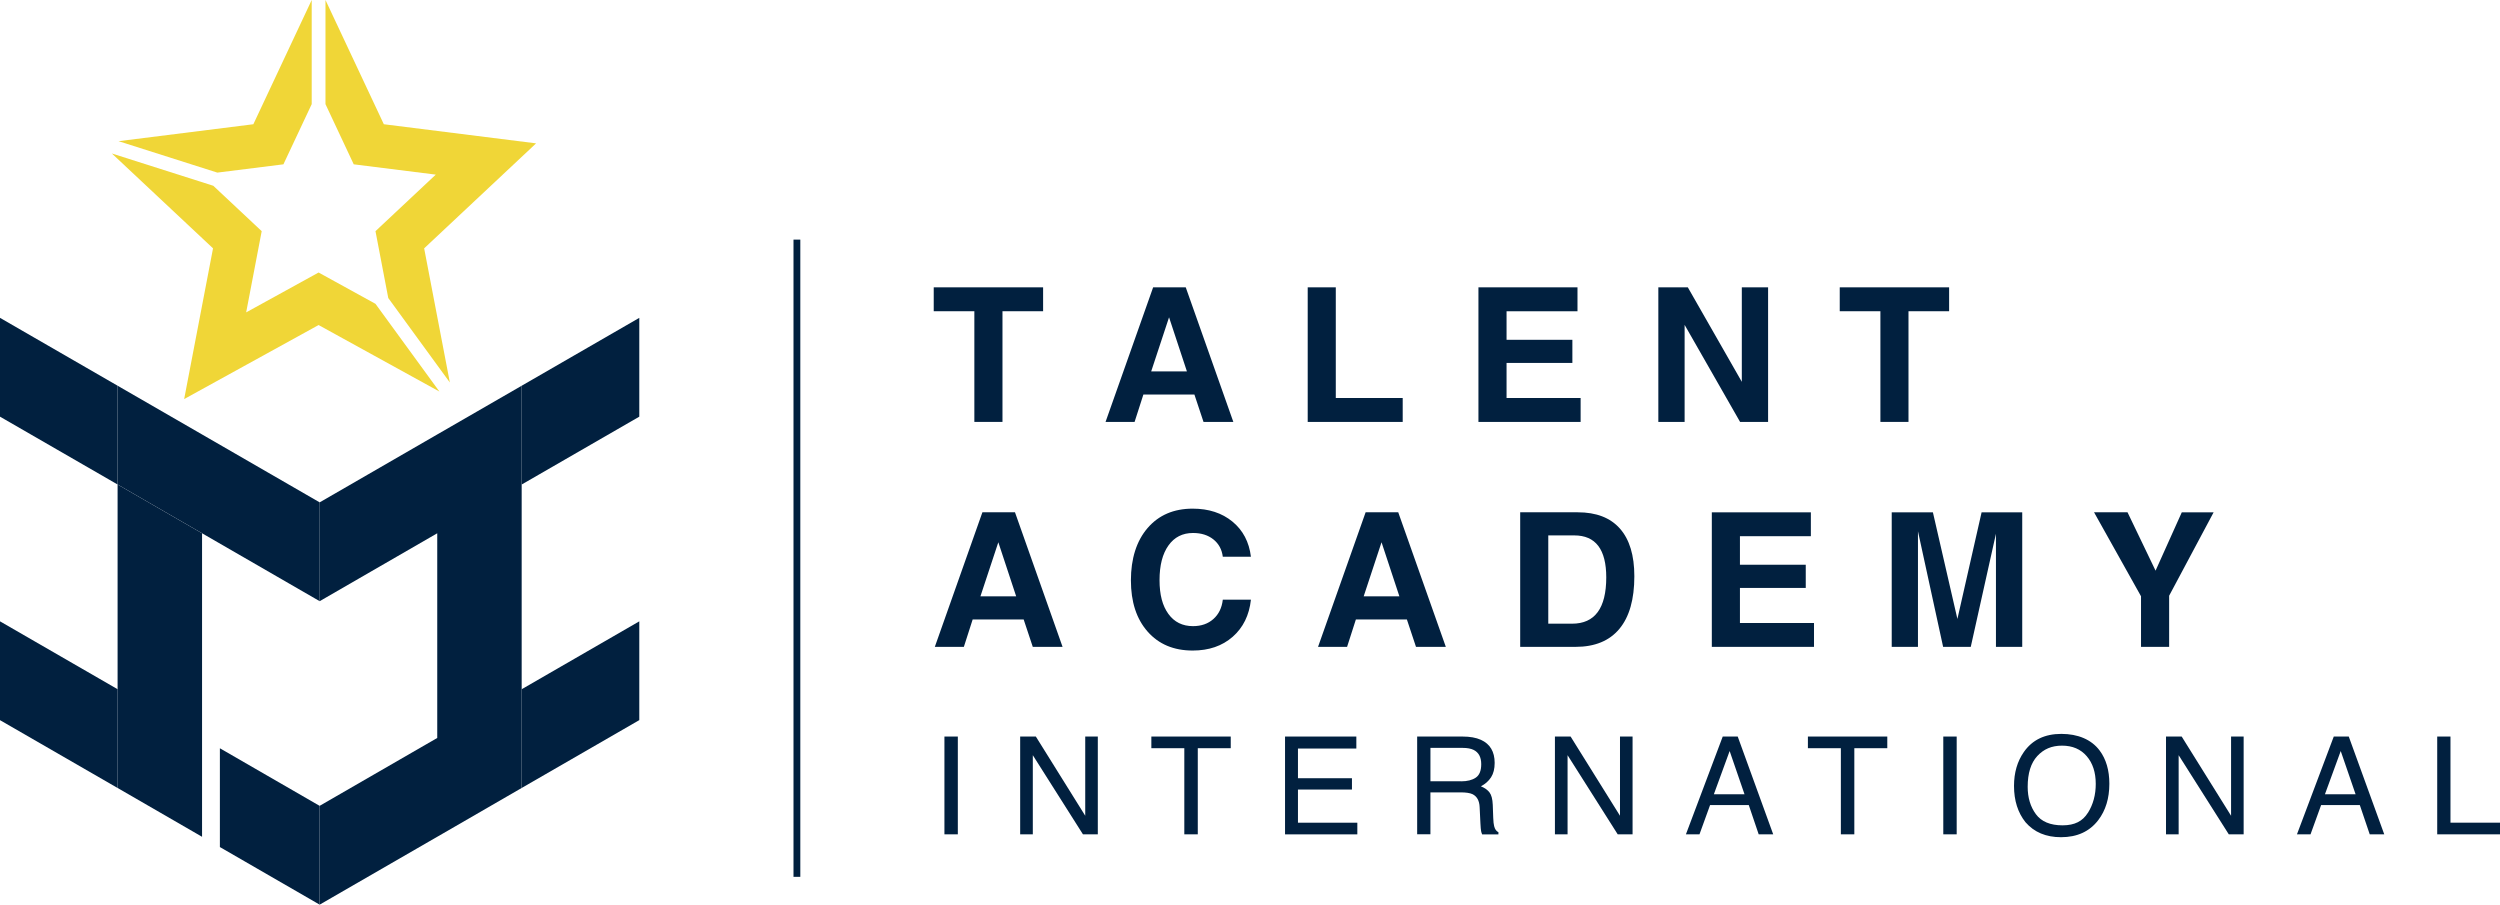 <?xml version="1.0" encoding="UTF-8"?>
<svg id="Layer_2" data-name="Layer 2" xmlns="http://www.w3.org/2000/svg" viewBox="0 0 733.46 265.41">
  <defs>
    <style>
      .cls-1 {
        fill: #f0d637;
      }

      .cls-2 {
        fill: #01203f;
      }
    </style>
  </defs>
  <g id="Layer_1-2" data-name="Layer 1">
    <g>
      <g>
        <path class="cls-2" d="M285.86,91.31h-11.92v-7.01h32.09v7.01h-11.92v32.47h-8.25v-32.47Z"/>
        <path class="cls-2" d="M338.32,84.3h9.56l13.96,39.48h-8.75l-2.67-8.03h-14.97l-2.58,8.03h-8.52l13.96-39.48ZM337.74,108.96h10.48l-5.24-15.87h0l-5.24,15.87Z"/>
        <path class="cls-2" d="M383.66,123.78v-39.48h8.24v32.47h19.63v7.01h-27.88Z"/>
        <path class="cls-2" d="M433.75,123.78v-39.48h29.06v7.01h-20.81v8.38h19.31v6.79h-19.31v10.29h21.73v7.01h-29.97Z"/>
        <path class="cls-2" d="M494.24,123.78h-7.71v-39.48h8.65l15.84,27.72v-27.72h7.71v39.48h-8.22l-16.27-28.47v28.47Z"/>
        <path class="cls-2" d="M551.67,91.31h-11.92v-7.01h32.09v7.01h-11.92v32.47h-8.24v-32.47Z"/>
        <path class="cls-2" d="M288.22,150.3h9.56l13.96,39.48h-8.74l-2.67-8.03h-14.97l-2.58,8.03h-8.52l13.96-39.48ZM287.65,174.96h10.48l-5.24-15.87h0l-5.25,15.87Z"/>
        <path class="cls-2" d="M367,175.95c-.5,4.56-2.29,8.19-5.36,10.88-3.07,2.69-6.98,4.03-11.72,4.03-5.55,0-9.96-1.85-13.23-5.56-3.27-3.71-4.9-8.72-4.9-15.04s1.63-11.56,4.9-15.35c3.27-3.79,7.68-5.68,13.23-5.68,4.69,0,8.58,1.27,11.66,3.8,3.08,2.53,4.89,5.97,5.42,10.3h-8.25c-.27-2.13-1.19-3.82-2.76-5.08-1.57-1.25-3.56-1.88-5.98-1.88-3.07,0-5.47,1.22-7.21,3.67-1.74,2.44-2.61,5.83-2.61,10.16s.87,7.53,2.6,9.92c1.73,2.39,4.14,3.58,7.22,3.58,2.42,0,4.42-.7,5.98-2.09,1.57-1.4,2.49-3.29,2.76-5.67h8.25Z"/>
        <path class="cls-2" d="M400.66,150.3h9.56l13.96,39.48h-8.75l-2.67-8.03h-14.97l-2.58,8.03h-8.52l13.96-39.48ZM400.08,174.96h10.48l-5.24-15.87h0l-5.24,15.87Z"/>
        <path class="cls-2" d="M446,150.3h16.89c5.42,0,9.55,1.59,12.37,4.78s4.23,7.85,4.23,13.99c0,6.77-1.46,11.91-4.39,15.43-2.93,3.52-7.22,5.28-12.88,5.28h-16.22v-39.48ZM454.25,182.98h6.96c3.35,0,5.86-1.13,7.53-3.4,1.67-2.26,2.51-5.66,2.51-10.19,0-4.1-.78-7.17-2.34-9.23-1.56-2.05-3.9-3.08-7.04-3.08h-7.63v25.89Z"/>
        <path class="cls-2" d="M502.22,189.78v-39.48h29.06v7.01h-20.81v8.38h19.31v6.79h-19.31v10.29h21.73v7.01h-29.97Z"/>
        <path class="cls-2" d="M562.71,189.78h-7.71v-39.48h12.08l7.19,31.29h0l7.1-31.29h11.92v39.48h-7.71v-33.19h0l-7.39,33.19h-8.11l-7.38-33.92h0v33.92Z"/>
        <path class="cls-2" d="M628.14,174.93l-13.78-24.63h9.82l8.22,17.11v.03s7.7-17.13,7.7-17.13h9.34l-13.05,24.47v15.01h-8.25v-14.85Z"/>
        <path class="cls-2" d="M277.08,216.09h3.93v28.69h-3.93v-28.69Z"/>
        <path class="cls-2" d="M299.31,216.09h4.59l14.49,23.24v-23.24h3.69v28.69h-4.36l-14.71-23.22v23.22h-3.71v-28.69Z"/>
        <path class="cls-2" d="M361.08,216.09v3.42h-9.67v25.27h-3.95v-25.27h-9.67v-3.42h23.28Z"/>
        <path class="cls-2" d="M377.01,216.09h20.92v3.52h-17.13v8.71h15.84v3.32h-15.84v9.73h17.42v3.42h-21.21v-28.69Z"/>
        <path class="cls-2" d="M415.78,216.09h13.28c2.19,0,3.99.32,5.41.96,2.7,1.22,4.04,3.48,4.04,6.78,0,1.72-.35,3.12-1.06,4.22s-1.7,1.97-2.98,2.64c1.12.46,1.96,1.05,2.53,1.8s.88,1.95.95,3.61l.14,3.85c.04,1.09.13,1.91.27,2.44.23.91.65,1.5,1.25,1.76v.64h-4.77c-.13-.25-.23-.57-.31-.96s-.14-1.15-.2-2.27l-.23-4.79c-.09-1.88-.79-3.13-2.09-3.77-.74-.35-1.91-.53-3.5-.53h-8.85v12.3h-3.89v-28.69ZM428.65,229.23c1.82,0,3.26-.36,4.33-1.09s1.59-2.04,1.59-3.95c0-2.04-.74-3.44-2.23-4.18-.79-.39-1.86-.59-3.18-.59h-9.49v9.8h8.98Z"/>
        <path class="cls-2" d="M456.2,216.09h4.59l14.49,23.24v-23.24h3.69v28.69h-4.36l-14.71-23.22v23.22h-3.71v-28.69Z"/>
        <path class="cls-2" d="M505.43,216.09h4.39l10.41,28.69h-4.26l-2.91-8.59h-11.35l-3.11,8.59h-3.98l10.8-28.69ZM511.81,233.02l-4.36-12.68-4.63,12.68h8.98Z"/>
        <path class="cls-2" d="M553.7,216.09v3.42h-9.67v25.27h-3.95v-25.27h-9.67v-3.42h23.28Z"/>
        <path class="cls-2" d="M570.13,216.09h3.93v28.69h-3.93v-28.69Z"/>
        <path class="cls-2" d="M616,220.19c1.9,2.54,2.85,5.79,2.85,9.75,0,4.28-1.09,7.84-3.26,10.68-2.55,3.33-6.19,5-10.92,5-4.41,0-7.88-1.46-10.41-4.38-2.25-2.81-3.38-6.37-3.38-10.66,0-3.88.96-7.2,2.89-9.96,2.47-3.54,6.13-5.31,10.98-5.31s8.82,1.63,11.25,4.88ZM612.57,238.46c1.53-2.45,2.29-5.28,2.29-8.47,0-3.37-.88-6.09-2.65-8.14s-4.18-3.09-7.24-3.09-5.39,1.02-7.27,3.06-2.81,5.04-2.81,9.01c0,3.18.8,5.86,2.41,8.04s4.22,3.27,7.82,3.27,5.9-1.23,7.43-3.68Z"/>
        <path class="cls-2" d="M635.48,216.09h4.59l14.49,23.24v-23.24h3.69v28.69h-4.36l-14.71-23.22v23.22h-3.71v-28.69Z"/>
        <path class="cls-2" d="M684.7,216.09h4.39l10.41,28.69h-4.26l-2.91-8.59h-11.35l-3.11,8.59h-3.98l10.8-28.69ZM691.09,233.02l-4.36-12.68-4.63,12.68h8.98Z"/>
        <path class="cls-2" d="M715.04,216.09h3.89v25.27h14.53v3.42h-18.42v-28.69Z"/>
      </g>
      <rect class="cls-2" x="232.8" y="70.3" width="2" height="186.95"/>
      <g>
        <g>
          <polygon class="cls-2" points="93.78 236.43 93.78 265.41 64.51 248.51 64.51 219.53 93.78 236.43"/>
          <polygon class="cls-2" points="187.56 122.24 187.56 93.25 153.05 113.17 153.05 142.15 187.56 122.24"/>
          <polygon class="cls-2" points="187.56 211.27 187.56 182.29 153.05 202.21 153.05 231.18 187.56 211.27"/>
          <polygon class="cls-2" points="153.05 113.17 153.05 113.17 128.27 127.47 93.78 147.39 93.78 176.38 128.27 156.46 128.28 156.46 128.28 216.51 128.27 216.51 93.78 236.42 93.78 265.41 128.27 245.5 128.28 245.5 128.28 245.5 153.05 231.18 153.05 113.17 153.05 113.17"/>
          <polygon class="cls-2" points="0 122.24 0 93.25 34.51 113.17 34.51 142.15 0 122.24"/>
          <polygon class="cls-2" points="0 211.28 0 182.29 34.51 202.21 34.51 231.19 0 211.28"/>
          <polyline class="cls-2" points="34.5 142.15 34.5 231.18 59.28 245.5 59.28 156.46"/>
          <polygon class="cls-2" points="93.79 176.38 93.79 147.39 59.29 127.47 34.51 113.17 34.51 142.15 93.79 176.38"/>
        </g>
        <g>
          <polygon class="cls-1" points="95.49 30.55 103.78 48.21 127.85 51.23 110.16 67.82 113.91 87.43 131.98 112.22 124.44 72.86 157.28 42.06 112.61 36.45 95.49 0 95.49 30.55"/>
          <polygon class="cls-1" points="110.16 89.14 93.47 79.95 72.22 91.65 76.78 67.82 62.57 54.5 32.82 45.03 62.5 72.86 54.03 117.08 93.47 95.36 128.92 114.88 110.16 89.14"/>
          <polygon class="cls-1" points="63.76 50.64 83.15 48.21 91.45 30.55 91.45 0 74.33 36.45 34.78 41.42 63.76 50.64"/>
        </g>
      </g>
    </g>
  </g>
</svg>